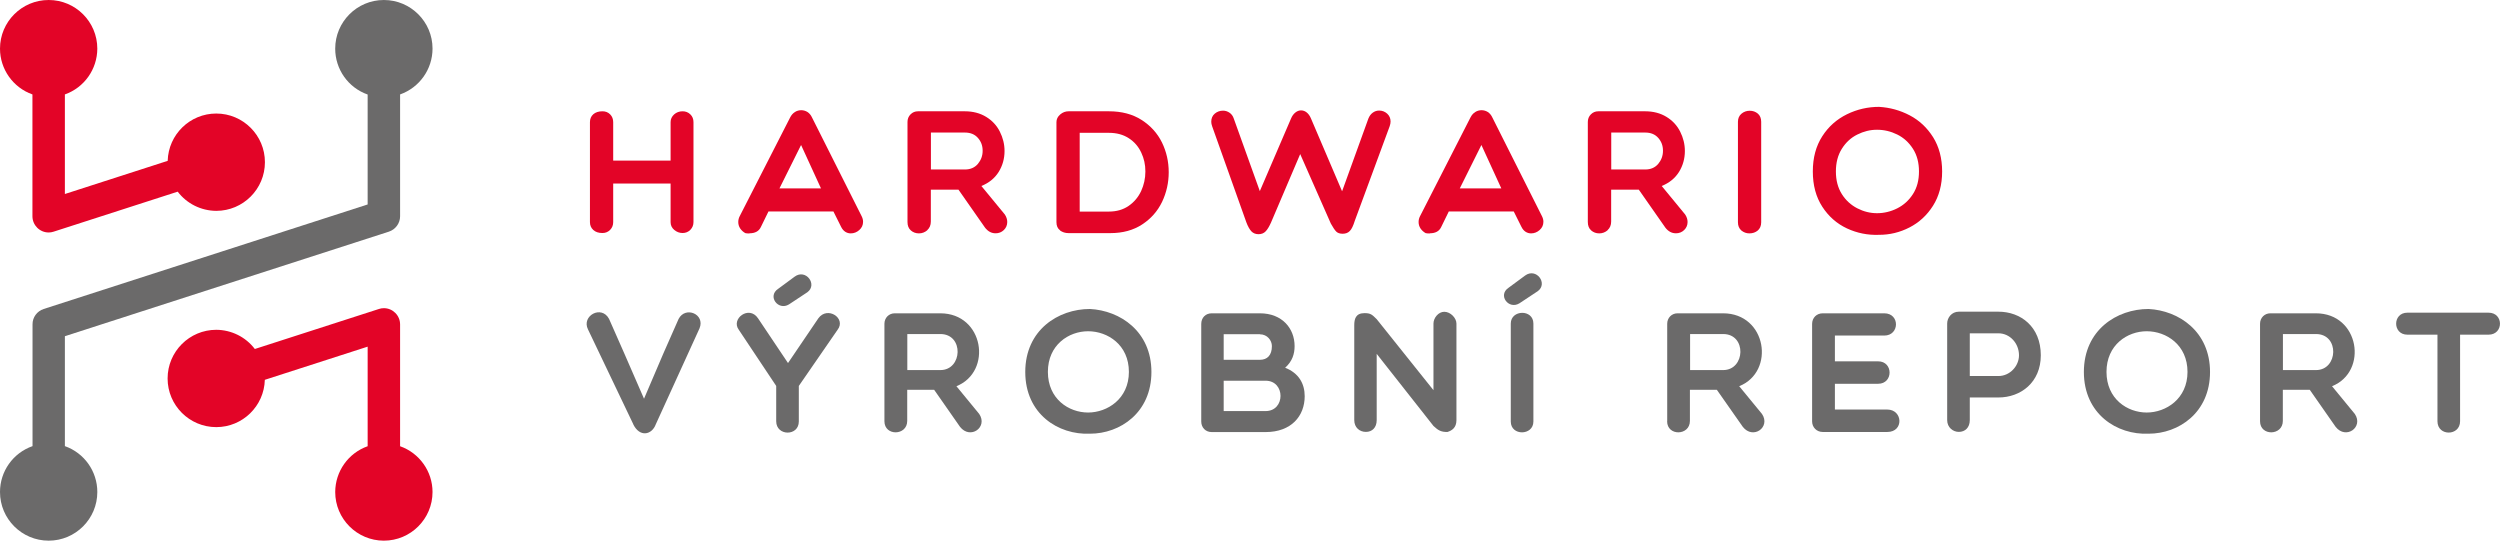 <?xml version="1.0" encoding="UTF-8"?>
<svg id="Layer_2" data-name="Layer 2" xmlns="http://www.w3.org/2000/svg" viewBox="0 0 277.44 60">
  <defs>
    <style>
      .cls-1 {
        fill: #6b6a6a;
      }

      .cls-2 {
        fill: #e30427;
      }
    </style>
  </defs>
  <g id="Layer_1-2" data-name="Layer 1">
    <g>
      <g>
        <g>
          <path class="cls-1" d="m70.28,47.08l-5.03-10.53c-.74-1.5,1.5-2.74,2.34-1.16l1.69,3.83,2.19,5.03,2.15-5.03,1.69-3.83c.76-1.45,2.97-.53,2.32,1.05l-4.85,10.64c-.44,1.2-1.79,1.48-2.51,0Z"/>
          <path class="cls-1" d="m84.12,35.32l3.33,4.97,3.37-4.97c1.01-1.39,3.12,0,2.13,1.28l-4.3,6.23v3.94c0,1.67-2.51,1.64-2.51-.02v-3.92l-4.15-6.23c-.91-1.22,1.14-2.76,2.13-1.28Zm5.48-2.89l-2.04,1.35c-1.2.74-2.44-.91-1.2-1.73l1.83-1.35c1.24-.91,2.57.88,1.41,1.73Z"/>
          <path class="cls-1" d="m98.15,46.74v-10.81c0-.67.51-1.16,1.14-1.16h5.06c4.84,0,5.83,6.47,1.79,8.09l2.53,3.08c.99,1.47-.99,2.88-2.13,1.43l-2.87-4.11h-2.99v3.45c0,1.66-2.53,1.71-2.53.04Zm6.21-5.67c2.47,0,2.63-4,0-4h-3.67v4h3.67Z"/>
          <path class="cls-1" d="m120.96,48.13c-3.52.15-7.18-2.19-7.18-6.85s3.66-6.99,7.18-6.99c3.33.17,6.82,2.47,6.82,6.99s-3.48,6.85-6.82,6.85Zm-.21-11.37c-2.13,0-4.46,1.5-4.46,4.51s2.32,4.51,4.46,4.51,4.53-1.52,4.53-4.51-2.34-4.51-4.53-4.51Z"/>
          <path class="cls-1" d="m133.31,46.76v-10.81c0-.69.48-1.18,1.16-1.18h5.35c2.49,0,3.85,1.7,3.85,3.64,0,.86-.25,1.69-1.05,2.4,1.5.59,2.17,1.75,2.17,3.16,0,2.19-1.48,3.98-4.34,3.98h-5.98c-.69,0-1.16-.51-1.16-1.18Zm6.51-9.67h-4.02v2.84h4.02c.82,0,1.33-.51,1.33-1.52,0-.63-.51-1.31-1.33-1.31Zm.63,8.53c2.21,0,2.21-3.37,0-3.37h-4.65v3.37h4.65Z"/>
          <path class="cls-1" d="m150.29,36.1c0-.69.15-1.35,1.14-1.35.69,0,.84.17,1.35.67l6.3,7.88v-7.39c0-.63.55-1.31,1.2-1.31.69,0,1.35.69,1.35,1.31v10.72c0,.84-.51,1.16-1.01,1.31-.67,0-.99-.15-1.54-.67l-6.3-8v7.35c0,.84-.51,1.31-1.2,1.31s-1.29-.48-1.29-1.31v-10.53Z"/>
          <path class="cls-1" d="m170.66,32.31l-2.04,1.35c-1.2.74-2.44-.91-1.2-1.73l1.83-1.35c1.24-.91,2.57.88,1.41,1.73Zm-.49,3.6v10.87c0,1.58-2.51,1.62-2.51,0v-10.87c0-1.56,2.51-1.62,2.51,0Z"/>
          <path class="cls-1" d="m185.02,46.74v-10.81c0-.67.51-1.16,1.14-1.16h5.06c4.84,0,5.83,6.47,1.79,8.09l2.53,3.08c.99,1.47-.99,2.88-2.13,1.43l-2.88-4.11h-2.99v3.45c0,1.66-2.53,1.71-2.53.04Zm6.21-5.67c2.47,0,2.63-4,0-4h-3.67v4h3.67Z"/>
          <path class="cls-1" d="m201.1,46.76v-10.81c0-.69.51-1.18,1.18-1.18h6.83c1.75,0,1.71,2.47,0,2.47h-5.48v2.86h4.8c1.69,0,1.69,2.49,0,2.49h-4.8v2.86h5.81c1.73,0,1.87,2.49,0,2.49h-7.16c-.67,0-1.18-.51-1.18-1.18Z"/>
          <path class="cls-1" d="m217.38,34.59h4.4c2.47,0,4.7,1.66,4.7,4.84,0,3.01-2.23,4.68-4.7,4.68h-3.18v2.51c0,.84-.53,1.31-1.22,1.31-.63,0-1.29-.48-1.29-1.31v-10.72c0-.63.49-1.31,1.29-1.31Zm1.22,7.14h3.18c1.28,0,2.28-1.12,2.28-2.3,0-1.33-1.01-2.44-2.28-2.44h-3.18v4.74Z"/>
          <path class="cls-1" d="m238.44,48.13c-3.52.15-7.18-2.19-7.18-6.85s3.66-6.99,7.18-6.99c3.33.17,6.82,2.47,6.82,6.99s-3.48,6.85-6.82,6.85Zm-.21-11.37c-2.13,0-4.46,1.5-4.46,4.51s2.32,4.51,4.46,4.51,4.53-1.52,4.53-4.51-2.34-4.51-4.53-4.51Z"/>
          <path class="cls-1" d="m250.81,46.74v-10.81c0-.67.51-1.16,1.14-1.16h5.06c4.84,0,5.83,6.47,1.79,8.09l2.53,3.08c.99,1.47-.99,2.88-2.13,1.43l-2.87-4.11h-2.99v3.45c0,1.66-2.53,1.71-2.53.04Zm6.21-5.67c2.47,0,2.63-4,0-4h-3.67v4h3.67Z"/>
          <path class="cls-1" d="m270.49,37.14h-3.33c-1.66,0-1.66-2.44,0-2.44h9.01c1.69,0,1.69,2.44,0,2.44h-3.16v9.61c0,1.66-2.51,1.69-2.51,0v-9.61Z"/>
        </g>
        <g>
          <path class="cls-2" d="m65.84,25.52c-.25-.23-.37-.52-.37-.87v-11.09c0-.36.12-.66.37-.88.25-.22.59-.33,1.02-.33.34,0,.62.11.85.34.23.23.34.52.34.87v4.26h6.37v-4.26c0-.34.13-.62.39-.86.26-.23.57-.35.94-.35.34,0,.62.11.86.34s.35.52.35.87v11.09c0,.34-.12.62-.35.86-.23.23-.52.35-.86.35s-.66-.12-.93-.35c-.27-.23-.4-.52-.4-.86v-4.28h-6.37v4.28c0,.34-.11.62-.34.86-.23.23-.51.35-.85.35-.43,0-.77-.11-1.02-.34Z"/>
          <path class="cls-2" d="m83.18,25.91c-.21,0-.36-.01-.47-.04-.23-.13-.42-.3-.57-.52-.14-.22-.21-.45-.21-.71,0-.22.05-.44.16-.65l5.6-10.96c.13-.26.31-.46.53-.6.22-.14.46-.2.7-.2s.48.07.69.2c.21.14.38.34.5.6l5.51,10.96c.1.2.16.4.16.62,0,.37-.14.67-.42.92s-.6.37-.95.37c-.22,0-.42-.06-.61-.18-.18-.12-.33-.29-.45-.53l-.86-1.72h-7.21l-.84,1.72c-.22.47-.64.7-1.27.7Zm5.72-9.82l-2.4,4.82h4.61l-2.21-4.82Z"/>
          <path class="cls-2" d="m102.91,25.55c-.27.23-.58.35-.93.35s-.65-.11-.9-.33c-.25-.22-.37-.53-.37-.94v-11.09c0-.34.11-.62.34-.85.23-.23.5-.34.83-.34h5.19c.91,0,1.7.21,2.37.62s1.18.96,1.52,1.64c.34.68.52,1.39.52,2.15,0,.85-.22,1.62-.65,2.32-.44.7-1.08,1.22-1.92,1.56l2.6,3.16c.18.27.27.55.27.84,0,.35-.13.65-.38.89-.25.24-.56.36-.91.36-.46,0-.85-.21-1.17-.62l-2.95-4.22h-3.07v3.53c0,.4-.13.72-.4.96Zm4.17-6.74c.61,0,1.09-.21,1.44-.62.35-.42.53-.9.53-1.46s-.17-1.02-.52-1.42c-.35-.4-.83-.6-1.45-.6h-3.77v4.1h3.77Z"/>
          <path class="cls-2" d="m117.64,25.56c-.27-.2-.4-.5-.4-.91v-11.09c0-.34.14-.62.42-.86s.59-.35.93-.35h4.47c1.42,0,2.63.32,3.63.96,1,.64,1.75,1.47,2.26,2.5.5,1.03.75,2.13.75,3.3s-.25,2.27-.74,3.3c-.5,1.03-1.23,1.86-2.21,2.5-.98.64-2.15.96-3.52.96h-4.65c-.36,0-.68-.1-.95-.3Zm2.18-2.08h3.24c.85,0,1.58-.21,2.19-.63.61-.42,1.07-.97,1.39-1.65.31-.68.47-1.4.47-2.17s-.15-1.44-.46-2.1c-.31-.66-.76-1.19-1.38-1.59-.61-.4-1.35-.6-2.21-.6h-3.24v8.75Z"/>
          <path class="cls-2" d="m148.95,21.2l2.91-8.05c.12-.29.28-.5.49-.65.21-.15.44-.23.7-.23.34,0,.63.11.89.34.25.23.38.52.38.87,0,.16-.03.33-.1.53l-3.87,10.49c-.17.55-.35.93-.55,1.13-.2.21-.46.31-.8.31-.31,0-.55-.08-.71-.24-.16-.16-.36-.46-.6-.89l-3.4-7.71-3.24,7.6c-.2.44-.39.77-.6.98-.2.21-.47.31-.79.31s-.59-.11-.79-.32c-.2-.22-.39-.55-.56-1.01l-3.79-10.64c-.07-.2-.1-.36-.1-.51,0-.38.13-.68.39-.9.26-.22.57-.33.92-.33.26,0,.5.08.72.23.22.15.38.37.47.65l2.89,8.05,3.46-8.05c.12-.29.28-.51.48-.67.2-.16.41-.24.63-.24s.43.07.62.22.35.36.47.64l3.46,8.1Z"/>
          <path class="cls-2" d="m158.68,25.91c-.21,0-.36-.01-.47-.04-.23-.13-.42-.3-.57-.52-.14-.22-.21-.45-.21-.71,0-.22.05-.44.16-.65l5.6-10.96c.13-.26.31-.46.53-.6.22-.14.46-.2.7-.2s.48.07.69.2c.21.14.38.34.5.6l5.51,10.96c.1.2.16.4.16.62,0,.37-.14.67-.42.92s-.6.37-.95.37c-.22,0-.42-.06-.61-.18-.18-.12-.33-.29-.45-.53l-.86-1.72h-7.21l-.84,1.72c-.22.47-.64.7-1.27.7Zm5.72-9.82l-2.4,4.82h4.61l-2.21-4.82Z"/>
          <path class="cls-2" d="m178.41,25.55c-.27.23-.58.35-.93.35s-.65-.11-.9-.33c-.25-.22-.37-.53-.37-.94v-11.09c0-.34.11-.62.34-.85.23-.23.5-.34.83-.34h5.19c.91,0,1.7.21,2.37.62s1.18.96,1.52,1.64c.34.68.52,1.39.52,2.15,0,.85-.22,1.62-.65,2.32-.44.7-1.08,1.22-1.92,1.56l2.6,3.16c.18.27.27.55.27.84,0,.35-.13.65-.38.89-.25.24-.56.36-.91.36-.46,0-.85-.21-1.17-.62l-2.95-4.22h-3.07v3.53c0,.4-.13.72-.4.96Zm4.17-6.74c.61,0,1.09-.21,1.44-.62.35-.42.53-.9.53-1.46s-.17-1.02-.52-1.42c-.35-.4-.83-.6-1.45-.6h-3.77v4.1h3.77Z"/>
          <path class="cls-2" d="m192.87,13.52c0-.38.13-.68.39-.9.26-.22.57-.33.92-.33s.65.11.9.32c.25.22.37.52.37.91v11.15c0,.39-.13.69-.38.91-.25.21-.56.32-.93.32-.34,0-.63-.11-.89-.32-.25-.22-.38-.52-.38-.91v-11.15Z"/>
          <path class="cls-2" d="m214.52,22.83c-.67,1.06-1.54,1.86-2.61,2.41-1.07.55-2.19.82-3.38.82-1.25.05-2.44-.19-3.56-.71-1.13-.53-2.04-1.33-2.74-2.41-.7-1.08-1.05-2.38-1.05-3.91s.35-2.82,1.05-3.91,1.62-1.89,2.74-2.44c1.13-.55,2.31-.82,3.56-.82,1.2.07,2.33.38,3.4.94,1.07.56,1.93,1.37,2.6,2.43.66,1.06,1,2.33,1,3.8s-.34,2.74-1.01,3.8Zm-2.23-6.32c-.45-.7-1.03-1.23-1.74-1.58-.71-.35-1.45-.53-2.24-.53s-1.48.18-2.19.53-1.28.88-1.72,1.58c-.44.7-.66,1.54-.66,2.52s.22,1.81.66,2.51c.44.7,1.02,1.22,1.72,1.58.7.36,1.43.54,2.19.54s1.53-.18,2.24-.54c.71-.36,1.29-.88,1.74-1.58s.67-1.53.67-2.51-.22-1.82-.67-2.52Z"/>
        </g>
      </g>
      <g>
        <path class="cls-2" d="m5.4,0C2.42,0,0,2.42,0,5.4h0c0,2.28,1.45,4.32,3.6,5.08v13.52c0,.99.81,1.8,1.8,1.8.19,0,.37-.03.55-.09l13.77-4.44c1.02,1.34,2.6,2.12,4.28,2.13,2.98,0,5.4-2.42,5.4-5.4h0c0-2.98-2.42-5.4-5.4-5.4-2.92,0-5.31,2.33-5.39,5.25l-11.41,3.68v-11.05c2.15-.76,3.59-2.79,3.6-5.08C10.8,2.42,8.38,0,5.4,0h0s0,0,0,0Z"/>
        <path class="cls-2" d="m42.6,60c2.98,0,5.4-2.42,5.4-5.4h0c0-2.28-1.45-4.32-3.6-5.08v-13.52c0-.99-.81-1.8-1.8-1.8-.19,0-.37.03-.55.09l-13.77,4.44c-1.02-1.34-2.6-2.12-4.28-2.13-2.98,0-5.4,2.42-5.4,5.4h0c0,2.98,2.42,5.4,5.4,5.4h0c2.92,0,5.31-2.33,5.39-5.25l11.41-3.68v11.05c-2.15.76-3.59,2.79-3.6,5.08,0,2.98,2.42,5.4,5.4,5.4h0Z"/>
        <path class="cls-1" d="m42.6,0c-2.98,0-5.4,2.42-5.4,5.4h0c0,2.29,1.44,4.33,3.6,5.09v12.2L4.85,34.29c-.74.24-1.25.93-1.24,1.71v13.51C1.44,50.27,0,52.31,0,54.6c0,2.98,2.42,5.4,5.4,5.4h0c2.98,0,5.4-2.42,5.4-5.4h0c0-2.29-1.44-4.33-3.6-5.09v-12.2l35.95-11.6c.74-.24,1.25-.93,1.25-1.71v-13.52c2.15-.76,3.6-2.8,3.6-5.09C48,2.42,45.58,0,42.6,0h0s0,0,0,0Z"/>
      </g>
    </g>
  </g>
</svg>